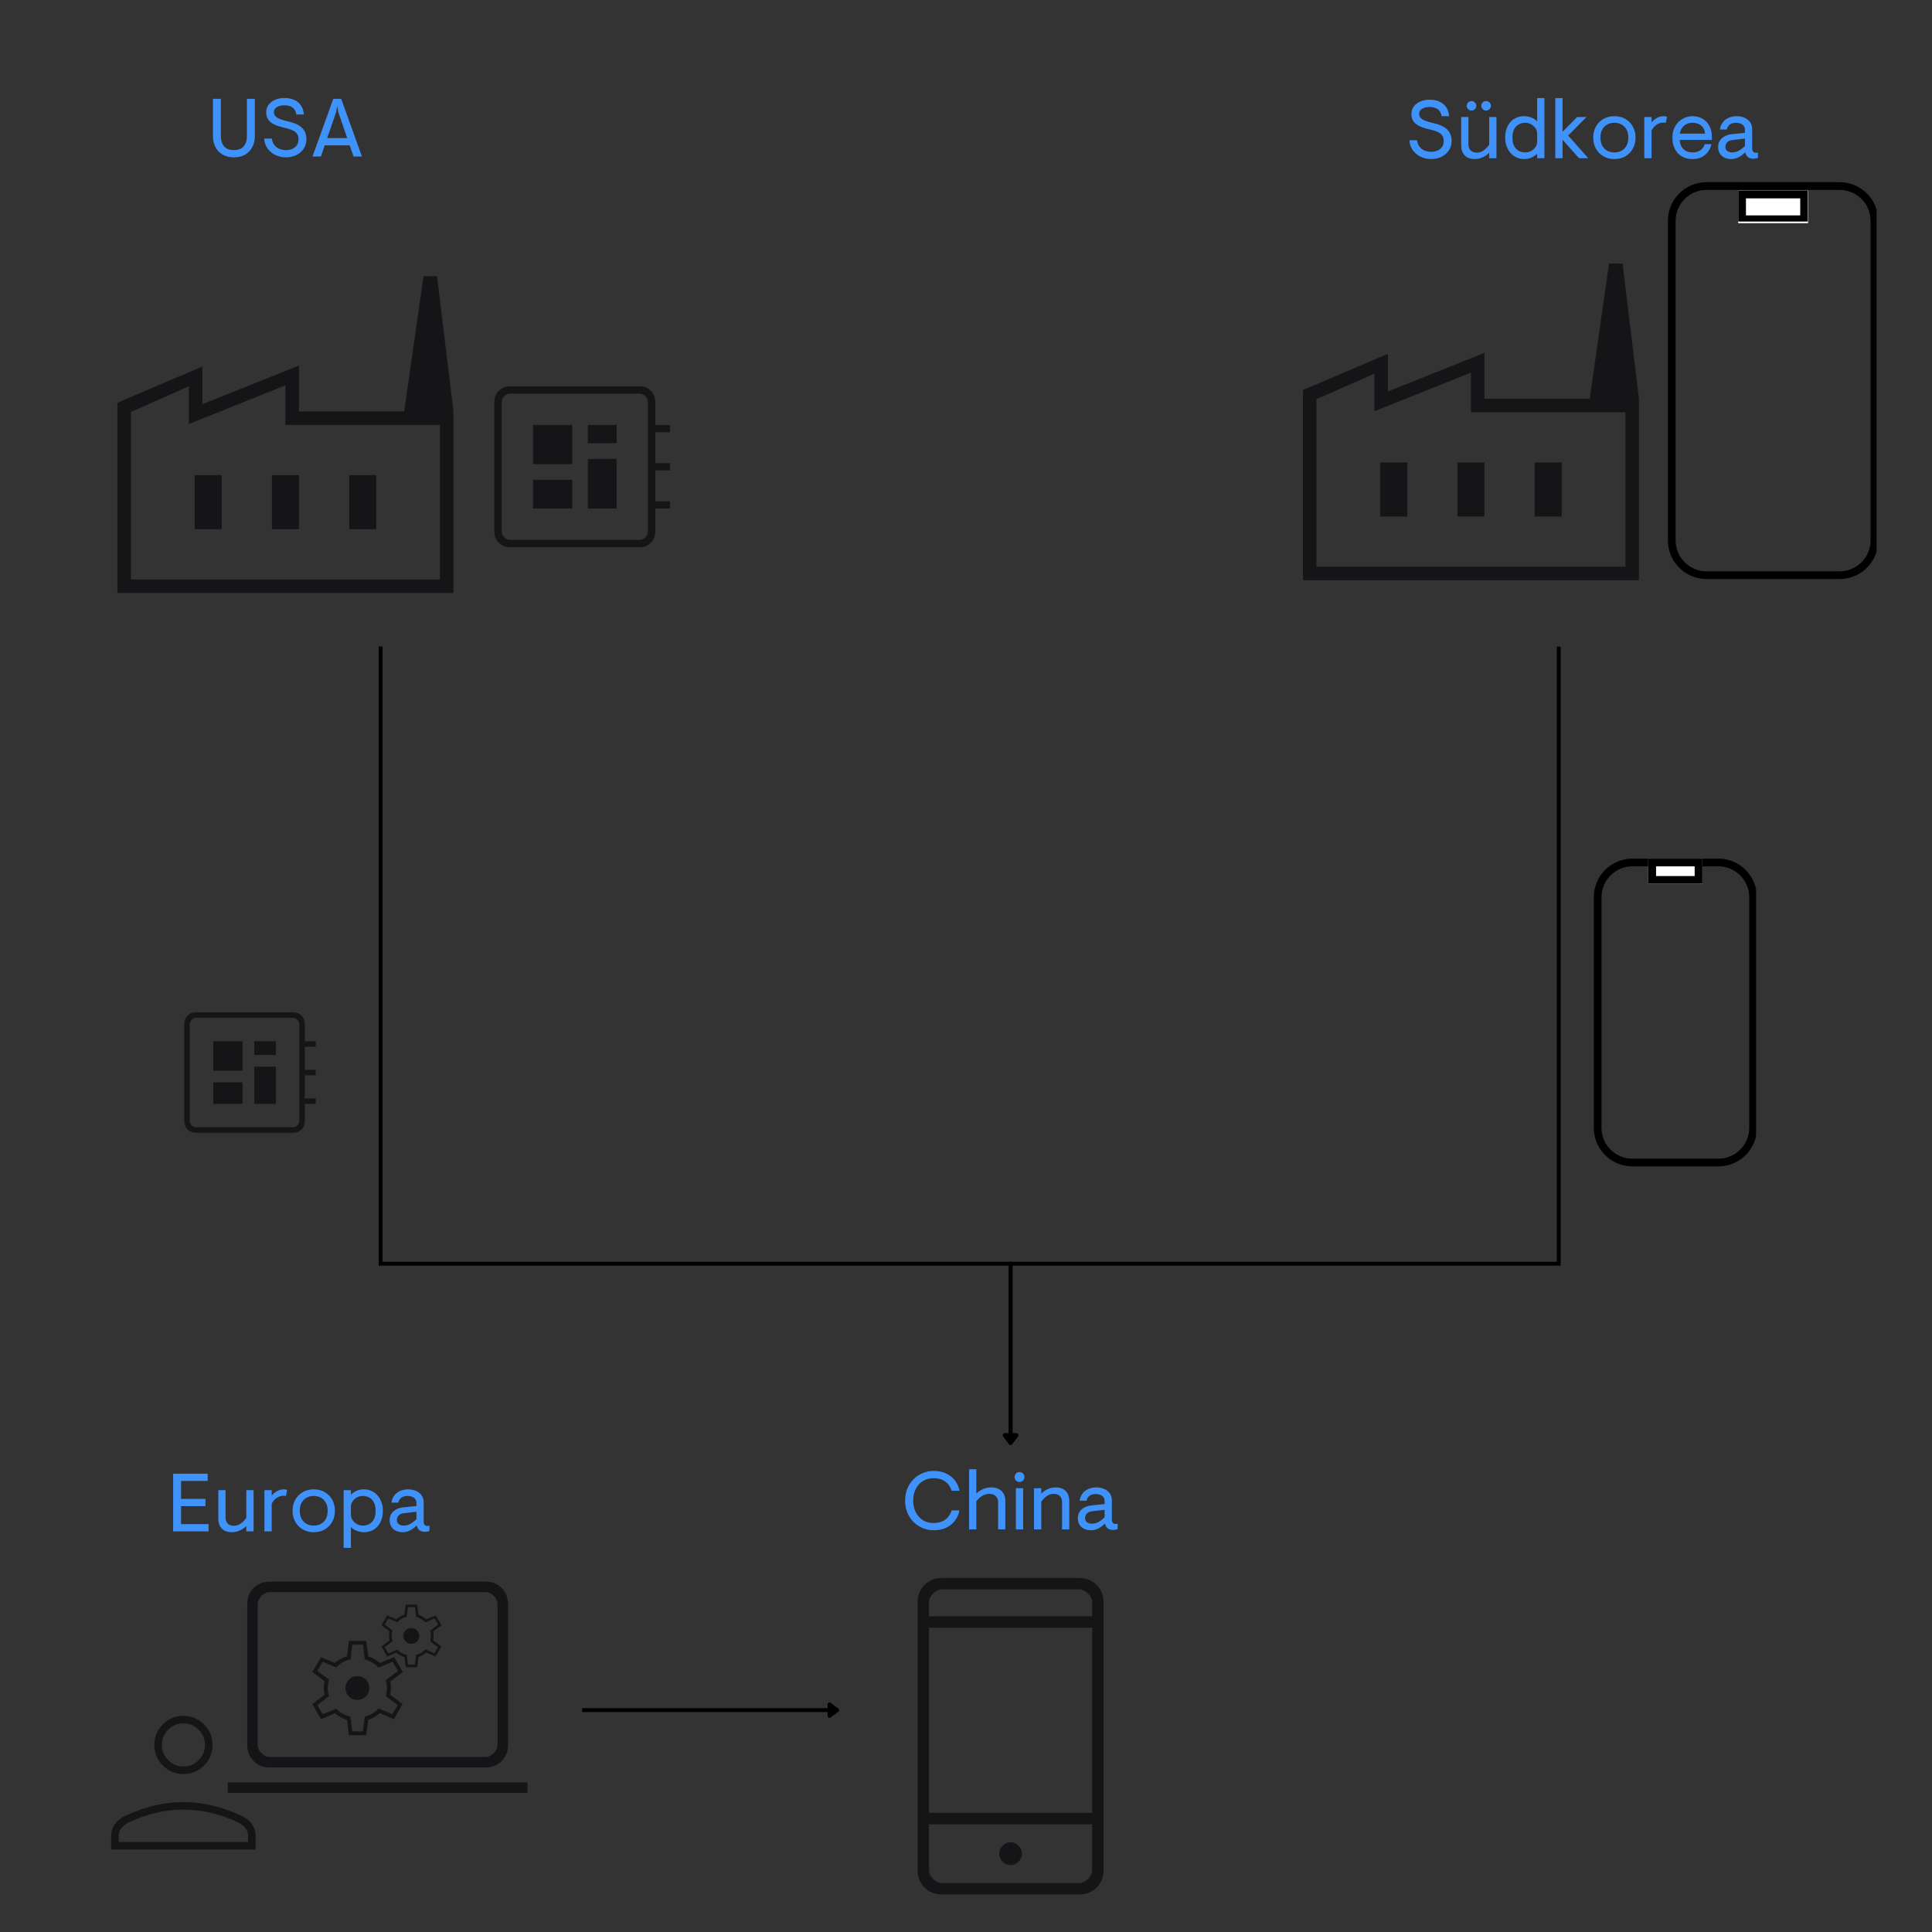<svg xmlns="http://www.w3.org/2000/svg" xmlns:xlink="http://www.w3.org/1999/xlink" width="500" zoomAndPan="magnify" viewBox="0 0 375 375" height="500" preserveAspectRatio="xMidYMid meet" version="1.0"><rect x="0" y="0" width="375" height="375" fill="#333333" stroke="none"/><defs><g/><clipPath id="a41d46c0f0"><path d="M 323.734 35.363 L 364.234 35.363 L 364.234 112.613 L 323.734 112.613 Z M 323.734 35.363 " clip-rule="nonzero"/></clipPath><clipPath id="177c5ba042"><path d="M 331.234 35.363 L 357.074 35.363 C 359.062 35.363 360.973 36.152 362.379 37.559 C 363.785 38.965 364.574 40.875 364.574 42.863 L 364.574 104.891 C 364.574 106.879 363.785 108.785 362.379 110.191 C 360.973 111.602 359.062 112.391 357.074 112.391 L 331.234 112.391 C 329.246 112.391 327.336 111.602 325.93 110.191 C 324.523 108.785 323.734 106.879 323.734 104.891 L 323.734 42.863 C 323.734 40.875 324.523 38.965 325.93 37.559 C 327.336 36.152 329.246 35.363 331.234 35.363 Z M 331.234 35.363 " clip-rule="nonzero"/></clipPath><clipPath id="8709399beb"><path d="M 337.375 37.004 L 350.938 37.004 L 350.938 43.32 L 337.375 43.32 Z M 337.375 37.004 " clip-rule="nonzero"/></clipPath><clipPath id="335a508307"><path d="M 337.387 37.004 L 350.875 37.004 L 350.875 43.004 L 337.387 43.004 Z M 337.387 37.004 " clip-rule="nonzero"/></clipPath><clipPath id="3b87b7f040"><path d="M 309.352 166.656 L 340.852 166.656 L 340.852 226.656 L 309.352 226.656 Z M 309.352 166.656 " clip-rule="nonzero"/></clipPath><clipPath id="c3a3bdebff"><path d="M 316.852 166.656 L 333.527 166.656 C 335.516 166.656 337.426 167.449 338.832 168.855 C 340.238 170.262 341.027 172.168 341.027 174.156 L 341.027 218.902 C 341.027 220.891 340.238 222.797 338.832 224.203 C 337.426 225.609 335.516 226.398 333.527 226.398 L 316.852 226.398 C 314.863 226.398 312.953 225.609 311.547 224.203 C 310.141 222.797 309.352 220.891 309.352 218.902 L 309.352 174.156 C 309.352 172.168 310.141 170.262 311.547 168.855 C 312.953 167.449 314.863 166.656 316.852 166.656 Z M 316.852 166.656 " clip-rule="nonzero"/></clipPath><clipPath id="afd335653f"><path d="M 319.934 166.656 L 330.449 166.656 L 330.449 171.555 L 319.934 171.555 Z M 319.934 166.656 " clip-rule="nonzero"/></clipPath><clipPath id="439dcad474"><path d="M 319.941 166.656 L 330.434 166.656 L 330.434 171.543 L 319.941 171.543 Z M 319.941 166.656 " clip-rule="nonzero"/></clipPath></defs><path fill="#151417" d="M 98.996 106.215 C 98.117 106.215 97.391 105.93 96.816 105.355 C 96.242 104.777 95.953 104.051 95.953 103.172 L 95.953 78.023 C 95.953 77.145 96.242 76.418 96.816 75.84 C 97.391 75.266 98.117 74.98 98.996 74.98 L 124.148 74.98 C 125.027 74.98 125.754 75.266 126.328 75.84 C 126.902 76.418 127.191 77.145 127.191 78.023 L 127.191 82.484 L 130.031 82.484 L 130.031 83.906 L 127.191 83.906 L 127.191 89.887 L 130.031 89.887 L 130.031 91.309 L 127.191 91.309 L 127.191 97.293 L 130.031 97.293 L 130.031 98.711 L 127.191 98.711 L 127.191 103.172 C 127.191 104.051 126.902 104.777 126.328 105.355 C 125.754 105.93 125.027 106.215 124.148 106.215 Z M 98.996 104.797 L 124.148 104.797 C 124.555 104.797 124.926 104.629 125.266 104.289 C 125.602 103.949 125.77 103.578 125.77 103.172 L 125.77 78.023 C 125.77 77.617 125.602 77.246 125.266 76.906 C 124.926 76.57 124.555 76.398 124.148 76.398 L 98.996 76.398 C 98.59 76.398 98.219 76.57 97.883 76.906 C 97.543 77.246 97.375 77.617 97.375 78.023 L 97.375 103.172 C 97.375 103.578 97.543 103.949 97.883 104.289 C 98.219 104.629 98.59 104.797 98.996 104.797 Z M 103.461 98.711 L 111.066 98.711 L 111.066 93.133 L 103.461 93.133 Z M 114.109 86.035 L 119.688 86.035 L 119.688 82.484 L 114.109 82.484 Z M 103.461 90.09 L 111.066 90.09 L 111.066 82.484 L 103.461 82.484 Z M 114.109 98.711 L 119.688 98.711 L 119.688 89.078 L 114.109 89.078 Z M 97.375 76.398 L 97.375 104.797 Z M 97.375 76.398 " fill-opacity="1" fill-rule="nonzero"/><g fill="#3f92fa" fill-opacity="1"><g transform="translate(40.214, 30.381)"><g><path d="M 5.184 0.16 C 4.328 0.16 3.598 -0.02 2.992 -0.375 C 2.383 -0.734 1.918 -1.223 1.602 -1.84 C 1.281 -2.457 1.121 -3.168 1.121 -3.969 L 1.121 -11.199 L 2.656 -11.199 L 2.656 -4.031 C 2.656 -3.445 2.746 -2.945 2.926 -2.527 C 3.109 -2.113 3.387 -1.793 3.758 -1.574 C 4.133 -1.355 4.605 -1.246 5.184 -1.246 C 5.758 -1.246 6.234 -1.355 6.605 -1.574 C 6.98 -1.793 7.258 -2.113 7.438 -2.527 C 7.621 -2.945 7.711 -3.445 7.711 -4.031 L 7.711 -11.199 L 9.246 -11.199 L 9.246 -3.969 C 9.246 -3.168 9.086 -2.457 8.766 -1.84 C 8.445 -1.223 7.984 -0.734 7.375 -0.375 C 6.766 -0.02 6.035 0.16 5.184 0.16 Z M 5.184 0.16 "/></g></g></g><g fill="#3f92fa" fill-opacity="1"><g transform="translate(50.579, 30.381)"><g><path d="M 4.91 0.16 C 4.195 0.16 3.527 0.012 2.902 -0.281 C 2.281 -0.574 1.77 -0.996 1.367 -1.543 C 0.969 -2.094 0.746 -2.742 0.703 -3.488 L 2.191 -3.488 C 2.246 -3.008 2.398 -2.598 2.648 -2.262 C 2.898 -1.926 3.223 -1.676 3.617 -1.504 C 4.012 -1.332 4.441 -1.246 4.91 -1.246 C 5.254 -1.246 5.57 -1.289 5.863 -1.375 C 6.156 -1.461 6.414 -1.59 6.641 -1.77 C 6.863 -1.945 7.039 -2.16 7.168 -2.414 C 7.293 -2.672 7.359 -2.977 7.359 -3.328 C 7.359 -3.754 7.266 -4.109 7.078 -4.391 C 6.891 -4.676 6.586 -4.914 6.16 -5.109 C 5.734 -5.309 5.16 -5.48 4.449 -5.633 C 3.809 -5.77 3.234 -5.957 2.727 -6.191 C 2.223 -6.426 1.82 -6.734 1.527 -7.117 C 1.234 -7.504 1.086 -7.992 1.086 -8.59 C 1.086 -9.156 1.246 -9.645 1.559 -10.055 C 1.875 -10.465 2.297 -10.785 2.832 -11.016 C 3.363 -11.242 3.957 -11.359 4.605 -11.359 C 5.355 -11.359 6 -11.234 6.551 -10.98 C 7.102 -10.73 7.535 -10.367 7.855 -9.887 C 8.176 -9.406 8.355 -8.832 8.398 -8.16 L 6.941 -8.16 C 6.859 -8.758 6.613 -9.203 6.215 -9.504 C 5.816 -9.801 5.277 -9.949 4.605 -9.949 C 4.211 -9.949 3.863 -9.895 3.559 -9.781 C 3.254 -9.672 3.02 -9.52 2.848 -9.328 C 2.676 -9.133 2.59 -8.906 2.59 -8.637 C 2.59 -8.309 2.691 -8.035 2.895 -7.816 C 3.098 -7.598 3.414 -7.406 3.84 -7.246 C 4.266 -7.086 4.809 -6.934 5.473 -6.781 C 6.004 -6.664 6.484 -6.512 6.91 -6.32 C 7.336 -6.129 7.699 -5.891 7.992 -5.613 C 8.285 -5.336 8.508 -5.016 8.664 -4.648 C 8.816 -4.281 8.895 -3.855 8.895 -3.375 C 8.895 -2.672 8.719 -2.055 8.367 -1.52 C 8.016 -0.988 7.539 -0.574 6.934 -0.281 C 6.332 0.012 5.656 0.16 4.91 0.16 Z M 4.91 0.16 "/></g></g></g><g fill="#3f92fa" fill-opacity="1"><g transform="translate(60.337, 30.381)"><g><path d="M 0.32 0 L 4.352 -11.199 L 5.887 -11.199 L 9.918 0 L 8.285 0 L 7.535 -2.176 L 2.688 -2.176 L 1.953 0 Z M 3.168 -3.582 L 7.055 -3.582 L 5.328 -8.621 L 5.121 -9.824 L 4.91 -8.621 Z M 3.168 -3.582 "/></g></g></g><path fill="#151417" d="M 22.789 115.094 L 22.789 78.172 L 39.285 71.145 L 39.285 78.453 L 58.027 70.957 L 58.027 79.859 L 88.016 79.859 L 88.016 115.094 Z M 25.414 112.469 L 85.391 112.469 L 85.391 82.48 L 55.402 82.48 L 55.402 74.797 L 36.66 82.297 L 36.66 74.984 L 25.414 79.953 Z M 52.777 102.723 L 58.027 102.723 L 58.027 92.23 L 52.777 92.23 Z M 37.785 102.723 L 43.031 102.723 L 43.031 92.23 L 37.785 92.23 Z M 67.773 102.723 L 73.02 102.723 L 73.02 92.23 L 67.773 92.23 Z M 88.016 79.859 L 78.457 79.859 L 82.203 53.617 L 84.828 53.617 Z M 25.414 112.469 L 85.391 112.469 Z M 25.414 112.469 " fill-opacity="1" fill-rule="nonzero"/><path fill="#151417" d="M 252.895 112.629 L 252.895 75.707 L 269.391 68.68 L 269.391 75.988 L 288.133 68.492 L 288.133 77.395 L 318.121 77.395 L 318.121 112.629 Z M 255.52 110.004 L 315.496 110.004 L 315.496 80.016 L 285.508 80.016 L 285.508 72.332 L 266.766 79.828 L 266.766 72.52 L 255.52 77.488 Z M 282.883 100.258 L 288.133 100.258 L 288.133 89.762 L 282.883 89.762 Z M 267.891 100.258 L 273.137 100.258 L 273.137 89.762 L 267.891 89.762 Z M 297.879 100.258 L 303.125 100.258 L 303.125 89.762 L 297.879 89.762 Z M 318.121 77.395 L 308.562 77.395 L 312.309 51.152 L 314.934 51.152 Z M 255.52 110.004 L 315.496 110.004 Z M 255.52 110.004 " fill-opacity="1" fill-rule="nonzero"/><g clip-path="url(#a41d46c0f0)"><g clip-path="url(#177c5ba042)"><path stroke-linecap="butt" transform="matrix(0.75, 0, 0, 0.75, 323.735, 35.364)" fill="none" stroke-linejoin="miter" d="M 10 -0.001 L 44.453 -0.001 C 47.104 -0.001 49.651 1.051 51.526 2.926 C 53.401 4.801 54.453 7.348 54.453 9.999 L 54.453 92.703 C 54.453 95.354 53.401 97.895 51.526 99.77 C 49.651 101.65 47.104 102.703 44.453 102.703 L 10 102.703 C 7.349 102.703 4.802 101.65 2.927 99.77 C 1.052 97.895 -0 95.354 -0 92.703 L -0 9.999 C -0 7.348 1.052 4.801 2.927 2.926 C 4.802 1.051 7.349 -0.001 10 -0.001 Z M 10 -0.001 " stroke="#000000" stroke-width="4" stroke-opacity="1" stroke-miterlimit="4"/></g></g><g clip-path="url(#8709399beb)"><path fill="#ffffff" d="M 337.375 37.004 L 350.945 37.004 L 350.945 43.32 L 337.375 43.32 Z M 337.375 37.004 " fill-opacity="1" fill-rule="nonzero"/></g><g clip-path="url(#335a508307)"><path stroke-linecap="butt" transform="matrix(0.75, 0, 0, 0.75, 337.386, 37.004)" fill="none" stroke-linejoin="miter" d="M 0.001 -0 L 18.053 -0 L 18.053 8.406 L 0.001 8.406 Z M 0.001 -0 " stroke="#000000" stroke-width="4" stroke-opacity="1" stroke-miterlimit="4"/></g><g fill="#3f92fa" fill-opacity="1"><g transform="translate(272.863, 30.709)"><g><path d="M 4.91 0.16 C 4.195 0.16 3.527 0.012 2.902 -0.281 C 2.281 -0.574 1.77 -0.996 1.367 -1.543 C 0.969 -2.094 0.746 -2.742 0.703 -3.488 L 2.191 -3.488 C 2.246 -3.008 2.398 -2.598 2.648 -2.262 C 2.898 -1.926 3.223 -1.676 3.617 -1.504 C 4.012 -1.332 4.441 -1.246 4.91 -1.246 C 5.254 -1.246 5.57 -1.289 5.863 -1.375 C 6.156 -1.461 6.414 -1.59 6.641 -1.77 C 6.863 -1.945 7.039 -2.16 7.168 -2.414 C 7.293 -2.672 7.359 -2.977 7.359 -3.328 C 7.359 -3.754 7.266 -4.109 7.078 -4.391 C 6.891 -4.676 6.586 -4.914 6.16 -5.109 C 5.734 -5.309 5.16 -5.48 4.449 -5.633 C 3.809 -5.77 3.234 -5.957 2.727 -6.191 C 2.223 -6.426 1.82 -6.734 1.527 -7.117 C 1.234 -7.504 1.086 -7.992 1.086 -8.59 C 1.086 -9.156 1.246 -9.645 1.559 -10.055 C 1.875 -10.465 2.297 -10.785 2.832 -11.016 C 3.363 -11.242 3.957 -11.359 4.605 -11.359 C 5.355 -11.359 6 -11.234 6.551 -10.98 C 7.102 -10.73 7.535 -10.367 7.855 -9.887 C 8.176 -9.406 8.355 -8.832 8.398 -8.16 L 6.941 -8.16 C 6.859 -8.758 6.613 -9.203 6.215 -9.504 C 5.816 -9.801 5.277 -9.949 4.605 -9.949 C 4.211 -9.949 3.863 -9.895 3.559 -9.781 C 3.254 -9.672 3.02 -9.52 2.848 -9.328 C 2.676 -9.133 2.59 -8.906 2.59 -8.637 C 2.59 -8.309 2.691 -8.035 2.895 -7.816 C 3.098 -7.598 3.414 -7.406 3.84 -7.246 C 4.266 -7.086 4.809 -6.934 5.473 -6.781 C 6.004 -6.664 6.484 -6.512 6.91 -6.32 C 7.336 -6.129 7.699 -5.891 7.992 -5.613 C 8.285 -5.336 8.508 -5.016 8.664 -4.648 C 8.816 -4.281 8.895 -3.855 8.895 -3.375 C 8.895 -2.672 8.719 -2.055 8.367 -1.52 C 8.016 -0.988 7.539 -0.574 6.934 -0.281 C 6.332 0.012 5.656 0.16 4.91 0.16 Z M 4.91 0.16 "/></g></g></g><g fill="#3f92fa" fill-opacity="1"><g transform="translate(282.621, 30.709)"><g><path d="M 3.633 0.16 C 2.777 0.16 2.125 -0.078 1.672 -0.551 C 1.219 -1.027 0.992 -1.668 0.992 -2.48 L 0.992 -8 L 2.398 -8 L 2.398 -2.734 C 2.398 -2.383 2.465 -2.086 2.59 -1.84 C 2.719 -1.594 2.902 -1.406 3.145 -1.281 C 3.383 -1.152 3.68 -1.086 4.031 -1.086 C 4.523 -1.086 4.969 -1.238 5.375 -1.535 C 5.781 -1.836 6.133 -2.195 6.43 -2.625 L 6.43 -8 L 7.84 -8 L 7.84 0 L 6.43 0 L 6.43 -1.039 C 6.25 -0.848 6.016 -0.66 5.727 -0.473 C 5.438 -0.285 5.117 -0.133 4.758 -0.016 C 4.402 0.102 4.027 0.16 3.633 0.16 Z M 5.824 -9.246 C 5.578 -9.246 5.363 -9.34 5.176 -9.527 C 4.988 -9.715 4.895 -9.93 4.895 -10.176 C 4.895 -10.418 4.988 -10.637 5.176 -10.824 C 5.363 -11.008 5.578 -11.102 5.824 -11.102 C 6.078 -11.102 6.301 -11.008 6.488 -10.824 C 6.672 -10.637 6.766 -10.418 6.766 -10.176 C 6.766 -9.93 6.672 -9.715 6.488 -9.527 C 6.301 -9.34 6.078 -9.246 5.824 -9.246 Z M 3.008 -9.246 C 2.75 -9.246 2.531 -9.34 2.344 -9.527 C 2.156 -9.715 2.062 -9.93 2.062 -10.176 C 2.062 -10.418 2.156 -10.637 2.344 -10.824 C 2.531 -11.008 2.75 -11.102 3.008 -11.102 C 3.254 -11.102 3.469 -11.008 3.656 -10.824 C 3.844 -10.637 3.934 -10.418 3.934 -10.176 C 3.934 -9.93 3.844 -9.715 3.656 -9.527 C 3.469 -9.34 3.254 -9.246 3.008 -9.246 Z M 3.008 -9.246 "/></g></g></g><g fill="#3f92fa" fill-opacity="1"><g transform="translate(291.515, 30.709)"><g><path d="M 4.305 0.16 C 3.812 0.16 3.348 0.062 2.902 -0.129 C 2.461 -0.32 2.07 -0.598 1.734 -0.961 C 1.398 -1.324 1.133 -1.758 0.938 -2.273 C 0.738 -2.785 0.641 -3.359 0.641 -4 C 0.641 -4.641 0.73 -5.215 0.91 -5.727 C 1.094 -6.238 1.348 -6.676 1.672 -7.039 C 1.996 -7.402 2.383 -7.68 2.824 -7.871 C 3.266 -8.062 3.75 -8.16 4.27 -8.16 C 4.785 -8.16 5.266 -8.07 5.719 -7.895 C 6.172 -7.719 6.547 -7.473 6.848 -7.152 L 6.848 -11.68 L 8.254 -11.68 L 8.254 0 L 6.848 0 L 6.848 -0.879 C 6.613 -0.633 6.285 -0.398 5.863 -0.176 C 5.441 0.047 4.922 0.16 4.305 0.16 Z M 4.527 -1.121 C 4.848 -1.121 5.145 -1.176 5.422 -1.289 C 5.699 -1.398 5.945 -1.551 6.16 -1.742 C 6.371 -1.938 6.539 -2.156 6.664 -2.406 C 6.785 -2.66 6.848 -2.926 6.848 -3.215 L 6.848 -4.75 C 6.848 -5.137 6.742 -5.488 6.527 -5.809 C 6.312 -6.129 6.035 -6.387 5.688 -6.582 C 5.34 -6.781 4.953 -6.879 4.527 -6.879 C 4.078 -6.879 3.668 -6.777 3.289 -6.574 C 2.91 -6.371 2.609 -6.059 2.383 -5.641 C 2.16 -5.219 2.047 -4.672 2.047 -4 C 2.047 -3.328 2.16 -2.781 2.383 -2.359 C 2.609 -1.938 2.91 -1.625 3.289 -1.422 C 3.668 -1.223 4.078 -1.121 4.527 -1.121 Z M 4.527 -1.121 "/></g></g></g><g fill="#3f92fa" fill-opacity="1"><g transform="translate(300.825, 30.709)"><g><path d="M 1.055 0 L 1.055 -11.68 L 2.465 -11.68 L 2.465 -5.121 L 5.297 -8 L 7.117 -8 L 3.551 -4.398 L 7.453 0 L 5.664 0 L 2.465 -3.582 L 2.465 0 Z M 1.055 0 "/></g></g></g><g fill="#3f92fa" fill-opacity="1"><g transform="translate(308.599, 30.709)"><g><path d="M 4.75 0.16 C 3.941 0.16 3.227 -0.02 2.609 -0.383 C 1.988 -0.746 1.508 -1.242 1.16 -1.871 C 0.812 -2.5 0.641 -3.211 0.641 -4 C 0.641 -4.801 0.812 -5.512 1.16 -6.137 C 1.508 -6.758 1.988 -7.254 2.609 -7.613 C 3.227 -7.977 3.941 -8.16 4.75 -8.16 C 5.574 -8.16 6.289 -7.977 6.902 -7.613 C 7.516 -7.254 7.996 -6.758 8.344 -6.137 C 8.688 -5.512 8.863 -4.801 8.863 -4 C 8.863 -3.211 8.688 -2.5 8.344 -1.871 C 7.996 -1.242 7.516 -0.746 6.902 -0.383 C 6.289 -0.02 5.574 0.16 4.75 0.16 Z M 4.75 -1.121 C 5.262 -1.121 5.723 -1.23 6.129 -1.449 C 6.531 -1.668 6.855 -1.988 7.094 -2.414 C 7.336 -2.844 7.453 -3.371 7.453 -4 C 7.453 -4.629 7.336 -5.156 7.094 -5.582 C 6.855 -6.008 6.531 -6.332 6.129 -6.551 C 5.723 -6.77 5.262 -6.879 4.75 -6.879 C 4.238 -6.879 3.781 -6.77 3.375 -6.551 C 2.969 -6.332 2.648 -6.008 2.406 -5.582 C 2.168 -5.156 2.047 -4.629 2.047 -4 C 2.047 -3.371 2.168 -2.844 2.406 -2.414 C 2.648 -1.988 2.969 -1.668 3.375 -1.449 C 3.781 -1.23 4.238 -1.121 4.75 -1.121 Z M 4.75 -1.121 "/></g></g></g><g fill="#3f92fa" fill-opacity="1"><g transform="translate(318.1, 30.709)"><g><path d="M 1.055 0 L 1.055 -8 L 2.465 -8 L 2.465 -6.957 C 2.645 -7.172 2.852 -7.371 3.086 -7.551 C 3.32 -7.73 3.586 -7.879 3.879 -7.992 C 4.172 -8.102 4.484 -8.16 4.816 -8.16 C 4.965 -8.16 5.09 -8.148 5.191 -8.125 C 5.293 -8.105 5.379 -8.074 5.457 -8.031 L 5.23 -6.863 C 5.168 -6.883 5.102 -6.898 5.031 -6.902 C 4.961 -6.91 4.859 -6.91 4.719 -6.91 C 4.27 -6.91 3.852 -6.781 3.457 -6.52 C 3.062 -6.258 2.73 -5.875 2.465 -5.375 L 2.465 0 Z M 1.055 0 "/></g></g></g><g fill="#3f92fa" fill-opacity="1"><g transform="translate(323.971, 30.709)"><g><path d="M 4.543 0.16 C 3.734 0.16 3.035 -0.012 2.457 -0.359 C 1.875 -0.707 1.426 -1.191 1.113 -1.816 C 0.797 -2.441 0.641 -3.168 0.641 -4 C 0.641 -4.832 0.82 -5.559 1.176 -6.184 C 1.531 -6.809 2.012 -7.293 2.609 -7.641 C 3.203 -7.984 3.852 -8.16 4.543 -8.16 C 5.258 -8.16 5.898 -8 6.465 -7.68 C 7.027 -7.359 7.477 -6.898 7.809 -6.297 C 8.137 -5.691 8.301 -4.961 8.301 -4.094 L 8.301 -3.551 L 2.062 -3.551 C 2.074 -3.168 2.145 -2.828 2.273 -2.527 C 2.398 -2.23 2.574 -1.973 2.793 -1.758 C 3.012 -1.547 3.27 -1.387 3.566 -1.281 C 3.867 -1.172 4.195 -1.121 4.559 -1.121 C 4.977 -1.121 5.344 -1.188 5.664 -1.32 C 5.984 -1.453 6.246 -1.641 6.453 -1.887 C 6.664 -2.133 6.816 -2.414 6.91 -2.734 L 8.223 -2.734 C 8.008 -1.852 7.59 -1.148 6.957 -0.625 C 6.328 -0.102 5.523 0.16 4.543 0.16 Z M 2.078 -4.766 L 6.977 -4.766 C 6.941 -5.238 6.812 -5.629 6.582 -5.941 C 6.355 -6.258 6.059 -6.492 5.703 -6.648 C 5.348 -6.801 4.961 -6.879 4.543 -6.879 C 4.129 -6.879 3.746 -6.797 3.398 -6.633 C 3.055 -6.465 2.766 -6.227 2.535 -5.91 C 2.305 -5.598 2.156 -5.215 2.078 -4.766 Z M 2.078 -4.766 "/></g></g></g><g fill="#3f92fa" fill-opacity="1"><g transform="translate(332.817, 30.709)"><g><path d="M 3.215 0.16 C 2.715 0.16 2.273 0.066 1.887 -0.121 C 1.504 -0.305 1.207 -0.574 0.992 -0.93 C 0.777 -1.281 0.672 -1.691 0.672 -2.16 C 0.672 -2.684 0.797 -3.121 1.047 -3.48 C 1.297 -3.836 1.629 -4.113 2.039 -4.312 C 2.449 -4.508 2.895 -4.629 3.375 -4.672 L 5.871 -4.926 L 5.871 -5.473 C 5.871 -5.949 5.703 -6.305 5.367 -6.535 C 5.031 -6.766 4.605 -6.879 4.094 -6.879 C 3.816 -6.879 3.559 -6.832 3.32 -6.742 C 3.078 -6.652 2.875 -6.512 2.711 -6.328 C 2.547 -6.141 2.426 -5.891 2.352 -5.582 L 1.023 -5.582 C 1.086 -6.031 1.223 -6.418 1.422 -6.742 C 1.625 -7.066 1.875 -7.336 2.168 -7.543 C 2.461 -7.75 2.781 -7.906 3.129 -8.008 C 3.473 -8.109 3.828 -8.16 4.191 -8.16 C 4.82 -8.16 5.363 -8.055 5.824 -7.848 C 6.281 -7.641 6.641 -7.344 6.895 -6.969 C 7.152 -6.59 7.277 -6.145 7.277 -5.633 L 7.277 -1.887 C 7.277 -1.633 7.336 -1.43 7.453 -1.281 C 7.57 -1.129 7.75 -1.055 7.984 -1.055 C 8.047 -1.055 8.113 -1.062 8.184 -1.07 C 8.254 -1.082 8.324 -1.098 8.398 -1.121 L 8.398 -0.062 C 8.207 0 8.043 0.043 7.902 0.062 C 7.766 0.086 7.629 0.098 7.504 0.098 C 7.152 0.098 6.828 0.008 6.535 -0.168 C 6.242 -0.344 6.035 -0.672 5.918 -1.152 C 5.738 -0.949 5.508 -0.746 5.23 -0.543 C 4.953 -0.34 4.641 -0.172 4.297 -0.039 C 3.949 0.094 3.59 0.16 3.215 0.16 Z M 3.375 -1.121 C 3.867 -1.121 4.316 -1.238 4.727 -1.48 C 5.137 -1.719 5.52 -2.016 5.871 -2.367 L 5.871 -3.809 L 3.473 -3.535 C 3.164 -3.504 2.902 -3.422 2.695 -3.297 C 2.488 -3.168 2.332 -3.012 2.23 -2.824 C 2.129 -2.637 2.078 -2.438 2.078 -2.223 C 2.078 -1.852 2.203 -1.574 2.457 -1.391 C 2.707 -1.211 3.012 -1.121 3.375 -1.121 Z M 3.375 -1.121 "/></g></g></g><g fill="#3f92fa" fill-opacity="1"><g transform="translate(32.486, 297.239)"><g><path d="M 1.121 0 L 1.121 -11.199 L 7.824 -11.199 L 7.824 -9.789 L 2.656 -9.789 L 2.656 -6.305 L 7.391 -6.305 L 7.391 -4.895 L 2.656 -4.895 L 2.656 -1.406 L 8 -1.406 L 8 0 Z M 1.121 0 "/></g></g></g><g fill="#3f92fa" fill-opacity="1"><g transform="translate(41.38, 297.239)"><g><path d="M 3.633 0.16 C 2.777 0.16 2.125 -0.078 1.672 -0.551 C 1.219 -1.027 0.992 -1.668 0.992 -2.48 L 0.992 -8 L 2.398 -8 L 2.398 -2.734 C 2.398 -2.383 2.465 -2.086 2.59 -1.84 C 2.719 -1.594 2.902 -1.406 3.145 -1.281 C 3.383 -1.152 3.68 -1.086 4.031 -1.086 C 4.523 -1.086 4.969 -1.238 5.375 -1.535 C 5.781 -1.836 6.133 -2.195 6.43 -2.625 L 6.43 -8 L 7.84 -8 L 7.84 0 L 6.43 0 L 6.43 -1.039 C 6.25 -0.848 6.016 -0.66 5.727 -0.473 C 5.438 -0.285 5.117 -0.133 4.758 -0.016 C 4.402 0.102 4.027 0.16 3.633 0.16 Z M 3.633 0.16 "/></g></g></g><g fill="#3f92fa" fill-opacity="1"><g transform="translate(50.274, 297.239)"><g><path d="M 1.055 0 L 1.055 -8 L 2.465 -8 L 2.465 -6.957 C 2.645 -7.172 2.852 -7.371 3.086 -7.551 C 3.32 -7.73 3.586 -7.879 3.879 -7.992 C 4.172 -8.102 4.484 -8.16 4.816 -8.16 C 4.965 -8.16 5.09 -8.148 5.191 -8.125 C 5.293 -8.105 5.379 -8.074 5.457 -8.031 L 5.23 -6.863 C 5.168 -6.883 5.102 -6.898 5.031 -6.902 C 4.961 -6.91 4.859 -6.91 4.719 -6.91 C 4.27 -6.91 3.852 -6.781 3.457 -6.52 C 3.062 -6.258 2.73 -5.875 2.465 -5.375 L 2.465 0 Z M 1.055 0 "/></g></g></g><g fill="#3f92fa" fill-opacity="1"><g transform="translate(56.144, 297.239)"><g><path d="M 4.75 0.16 C 3.941 0.16 3.227 -0.02 2.609 -0.383 C 1.988 -0.746 1.508 -1.242 1.16 -1.871 C 0.812 -2.5 0.641 -3.211 0.641 -4 C 0.641 -4.801 0.812 -5.512 1.16 -6.137 C 1.508 -6.758 1.988 -7.254 2.609 -7.613 C 3.227 -7.977 3.941 -8.16 4.75 -8.16 C 5.574 -8.16 6.289 -7.977 6.902 -7.613 C 7.516 -7.254 7.996 -6.758 8.344 -6.137 C 8.688 -5.512 8.863 -4.801 8.863 -4 C 8.863 -3.211 8.688 -2.5 8.344 -1.871 C 7.996 -1.242 7.516 -0.746 6.902 -0.383 C 6.289 -0.02 5.574 0.16 4.75 0.16 Z M 4.75 -1.121 C 5.262 -1.121 5.723 -1.23 6.129 -1.449 C 6.531 -1.668 6.855 -1.988 7.094 -2.414 C 7.336 -2.844 7.453 -3.371 7.453 -4 C 7.453 -4.629 7.336 -5.156 7.094 -5.582 C 6.855 -6.008 6.531 -6.332 6.129 -6.551 C 5.723 -6.77 5.262 -6.879 4.75 -6.879 C 4.238 -6.879 3.781 -6.77 3.375 -6.551 C 2.969 -6.332 2.648 -6.008 2.406 -5.582 C 2.168 -5.156 2.047 -4.629 2.047 -4 C 2.047 -3.371 2.168 -2.844 2.406 -2.414 C 2.648 -1.988 2.969 -1.668 3.375 -1.449 C 3.781 -1.23 4.238 -1.121 4.75 -1.121 Z M 4.75 -1.121 "/></g></g></g><g fill="#3f92fa" fill-opacity="1"><g transform="translate(65.646, 297.239)"><g><path d="M 1.055 3.199 L 1.055 -8 L 2.465 -8 L 2.465 -7.117 C 2.699 -7.363 3.027 -7.598 3.449 -7.824 C 3.867 -8.047 4.387 -8.16 5.008 -8.16 C 5.496 -8.16 5.965 -8.062 6.406 -7.871 C 6.848 -7.68 7.238 -7.402 7.574 -7.039 C 7.91 -6.676 8.176 -6.238 8.375 -5.727 C 8.57 -5.215 8.672 -4.641 8.672 -4 C 8.672 -3.359 8.578 -2.785 8.398 -2.273 C 8.219 -1.758 7.965 -1.324 7.641 -0.961 C 7.312 -0.598 6.93 -0.32 6.488 -0.129 C 6.043 0.062 5.562 0.16 5.039 0.16 C 4.527 0.16 4.047 0.07 3.598 -0.105 C 3.152 -0.281 2.773 -0.527 2.465 -0.848 L 2.465 3.199 Z M 4.785 -1.121 C 5.23 -1.121 5.645 -1.223 6.023 -1.422 C 6.402 -1.625 6.703 -1.938 6.926 -2.359 C 7.152 -2.781 7.262 -3.328 7.262 -4 C 7.262 -4.672 7.152 -5.219 6.926 -5.641 C 6.703 -6.059 6.402 -6.371 6.023 -6.574 C 5.645 -6.777 5.23 -6.879 4.785 -6.879 C 4.465 -6.879 4.164 -6.824 3.887 -6.711 C 3.609 -6.598 3.363 -6.445 3.152 -6.254 C 2.938 -6.062 2.77 -5.84 2.648 -5.59 C 2.523 -5.34 2.465 -5.07 2.465 -4.785 L 2.465 -3.246 C 2.465 -2.875 2.57 -2.523 2.785 -2.199 C 2.996 -1.875 3.281 -1.613 3.633 -1.414 C 3.984 -1.219 4.367 -1.121 4.785 -1.121 Z M 4.785 -1.121 "/></g></g></g><g fill="#3f92fa" fill-opacity="1"><g transform="translate(74.956, 297.239)"><g><path d="M 3.215 0.16 C 2.715 0.16 2.273 0.066 1.887 -0.121 C 1.504 -0.305 1.207 -0.574 0.992 -0.93 C 0.777 -1.281 0.672 -1.691 0.672 -2.16 C 0.672 -2.684 0.797 -3.121 1.047 -3.48 C 1.297 -3.836 1.629 -4.113 2.039 -4.312 C 2.449 -4.508 2.895 -4.629 3.375 -4.672 L 5.871 -4.926 L 5.871 -5.473 C 5.871 -5.949 5.703 -6.305 5.367 -6.535 C 5.031 -6.766 4.605 -6.879 4.094 -6.879 C 3.816 -6.879 3.559 -6.832 3.32 -6.742 C 3.078 -6.652 2.875 -6.512 2.711 -6.328 C 2.547 -6.141 2.426 -5.891 2.352 -5.582 L 1.023 -5.582 C 1.086 -6.031 1.223 -6.418 1.422 -6.742 C 1.625 -7.066 1.875 -7.336 2.168 -7.543 C 2.461 -7.75 2.781 -7.906 3.129 -8.008 C 3.473 -8.109 3.828 -8.16 4.191 -8.16 C 4.82 -8.16 5.363 -8.055 5.824 -7.848 C 6.281 -7.641 6.641 -7.344 6.895 -6.969 C 7.152 -6.59 7.277 -6.145 7.277 -5.633 L 7.277 -1.887 C 7.277 -1.633 7.336 -1.43 7.453 -1.281 C 7.57 -1.129 7.75 -1.055 7.984 -1.055 C 8.047 -1.055 8.113 -1.062 8.184 -1.07 C 8.254 -1.082 8.324 -1.098 8.398 -1.121 L 8.398 -0.062 C 8.207 0 8.043 0.043 7.902 0.062 C 7.766 0.086 7.629 0.098 7.504 0.098 C 7.152 0.098 6.828 0.008 6.535 -0.168 C 6.242 -0.344 6.035 -0.672 5.918 -1.152 C 5.738 -0.949 5.508 -0.746 5.23 -0.543 C 4.953 -0.34 4.641 -0.172 4.297 -0.039 C 3.949 0.094 3.59 0.16 3.215 0.16 Z M 3.375 -1.121 C 3.867 -1.121 4.316 -1.238 4.727 -1.48 C 5.137 -1.719 5.52 -2.016 5.871 -2.367 L 5.871 -3.809 L 3.473 -3.535 C 3.164 -3.504 2.902 -3.422 2.695 -3.297 C 2.488 -3.168 2.332 -3.012 2.23 -2.824 C 2.129 -2.637 2.078 -2.438 2.078 -2.223 C 2.078 -1.852 2.203 -1.574 2.457 -1.391 C 2.707 -1.211 3.012 -1.121 3.375 -1.121 Z M 3.375 -1.121 "/></g></g></g><path fill="#151417" d="M 182.852 367.715 C 181.48 367.715 180.348 367.27 179.449 366.371 C 178.551 365.473 178.105 364.34 178.105 362.965 L 178.105 311.035 C 178.105 309.664 178.551 308.531 179.449 307.633 C 180.348 306.734 181.48 306.285 182.852 306.285 L 209.453 306.285 C 210.824 306.285 211.957 306.734 212.855 307.633 C 213.754 308.531 214.203 309.664 214.203 311.035 L 214.203 362.965 C 214.203 364.34 213.754 365.473 212.855 366.371 C 211.957 367.27 210.824 367.715 209.453 367.715 Z M 180.32 354.102 L 180.32 362.965 C 180.32 363.602 180.586 364.18 181.113 364.707 C 181.641 365.234 182.219 365.5 182.852 365.5 L 209.453 365.5 C 210.086 365.5 210.664 365.234 211.195 364.707 C 211.723 364.18 211.984 363.602 211.984 362.965 L 211.984 354.102 Z M 196.152 362.016 C 196.734 362.016 197.246 361.793 197.695 361.344 C 198.145 360.895 198.371 360.379 198.371 359.801 C 198.371 359.219 198.145 358.707 197.695 358.258 C 197.246 357.809 196.734 357.582 196.152 357.582 C 195.57 357.582 195.059 357.809 194.609 358.258 C 194.16 358.707 193.938 359.219 193.938 359.801 C 193.938 360.379 194.16 360.895 194.609 361.344 C 195.059 361.793 195.57 362.016 196.152 362.016 Z M 180.32 351.883 L 211.984 351.883 L 211.984 315.945 L 180.32 315.945 Z M 180.32 313.727 L 211.984 313.727 L 211.984 311.035 C 211.984 310.402 211.723 309.824 211.195 309.293 C 210.664 308.766 210.086 308.504 209.453 308.504 L 182.852 308.504 C 182.219 308.504 181.641 308.766 181.113 309.293 C 180.586 309.824 180.32 310.402 180.32 311.035 Z M 180.32 354.102 L 180.32 365.5 Z M 180.32 313.727 L 180.32 308.504 Z M 180.32 313.727 " fill-opacity="1" fill-rule="nonzero"/><g fill="#3f92fa" fill-opacity="1"><g transform="translate(174.883, 296.864)"><g><path d="M 6.367 0.16 C 5.609 0.16 4.895 0.02 4.223 -0.258 C 3.551 -0.535 2.961 -0.926 2.449 -1.434 C 1.938 -1.938 1.531 -2.543 1.238 -3.246 C 0.945 -3.953 0.801 -4.734 0.801 -5.598 C 0.801 -6.465 0.945 -7.246 1.238 -7.949 C 1.531 -8.656 1.938 -9.262 2.449 -9.766 C 2.961 -10.273 3.551 -10.664 4.223 -10.941 C 4.895 -11.219 5.609 -11.359 6.367 -11.359 C 7.262 -11.359 8.059 -11.195 8.75 -10.871 C 9.445 -10.547 10.016 -10.094 10.461 -9.52 C 10.91 -8.941 11.207 -8.27 11.359 -7.504 L 9.824 -7.504 C 9.672 -8.016 9.438 -8.453 9.117 -8.816 C 8.797 -9.176 8.406 -9.457 7.941 -9.656 C 7.48 -9.852 6.949 -9.949 6.352 -9.949 C 5.742 -9.949 5.195 -9.844 4.703 -9.629 C 4.211 -9.418 3.793 -9.113 3.449 -8.719 C 3.102 -8.324 2.836 -7.863 2.648 -7.336 C 2.461 -6.809 2.367 -6.227 2.367 -5.598 C 2.367 -4.969 2.461 -4.391 2.648 -3.863 C 2.836 -3.336 3.102 -2.875 3.449 -2.48 C 3.793 -2.086 4.211 -1.781 4.703 -1.566 C 5.195 -1.355 5.742 -1.246 6.352 -1.246 C 6.949 -1.246 7.48 -1.348 7.941 -1.543 C 8.406 -1.742 8.797 -2.023 9.117 -2.391 C 9.438 -2.758 9.672 -3.195 9.824 -3.695 L 11.359 -3.695 C 11.207 -2.938 10.91 -2.27 10.461 -1.688 C 10.016 -1.105 9.445 -0.652 8.75 -0.328 C 8.059 -0.004 7.262 0.16 6.367 0.16 Z M 6.367 0.16 "/></g></g></g><g fill="#3f92fa" fill-opacity="1"><g transform="translate(187.041, 296.864)"><g><path d="M 1.055 0 L 1.055 -11.68 L 2.465 -11.68 L 2.465 -6.957 C 2.742 -7.258 3.137 -7.531 3.656 -7.781 C 4.172 -8.035 4.742 -8.16 5.359 -8.16 C 5.934 -8.16 6.426 -8.051 6.832 -7.84 C 7.234 -7.625 7.547 -7.32 7.766 -6.926 C 7.984 -6.531 8.094 -6.062 8.094 -5.52 L 8.094 0 L 6.688 0 L 6.688 -5.262 C 6.688 -5.613 6.613 -5.914 6.473 -6.16 C 6.328 -6.406 6.129 -6.59 5.871 -6.719 C 5.613 -6.848 5.312 -6.91 4.961 -6.91 C 4.488 -6.91 4.031 -6.773 3.582 -6.504 C 3.137 -6.23 2.762 -5.887 2.465 -5.473 L 2.465 0 Z M 1.055 0 "/></g></g></g><g fill="#3f92fa" fill-opacity="1"><g transform="translate(196.126, 296.864)"><g><path d="M 1.055 0 L 1.055 -8 L 2.465 -8 L 2.465 0 Z M 1.758 -9.215 C 1.492 -9.215 1.266 -9.309 1.078 -9.496 C 0.895 -9.68 0.801 -9.906 0.801 -10.176 C 0.801 -10.441 0.895 -10.668 1.078 -10.855 C 1.266 -11.039 1.492 -11.133 1.758 -11.133 C 2.027 -11.133 2.254 -11.039 2.441 -10.855 C 2.625 -10.668 2.719 -10.441 2.719 -10.176 C 2.719 -9.906 2.625 -9.68 2.441 -9.496 C 2.254 -9.309 2.027 -9.215 1.758 -9.215 Z M 1.758 -9.215 "/></g></g></g><g fill="#3f92fa" fill-opacity="1"><g transform="translate(199.646, 296.864)"><g><path d="M 1.055 0 L 1.055 -8 L 2.465 -8 L 2.465 -6.957 C 2.656 -7.16 2.895 -7.355 3.176 -7.535 C 3.457 -7.715 3.777 -7.867 4.137 -7.984 C 4.492 -8.102 4.867 -8.16 5.262 -8.16 C 5.84 -8.16 6.32 -8.051 6.711 -7.84 C 7.102 -7.625 7.395 -7.32 7.598 -6.926 C 7.801 -6.531 7.902 -6.062 7.902 -5.52 L 7.902 0 L 6.496 0 L 6.496 -5.262 C 6.496 -5.613 6.434 -5.914 6.312 -6.16 C 6.188 -6.406 6.004 -6.59 5.758 -6.719 C 5.516 -6.848 5.215 -6.91 4.863 -6.91 C 4.371 -6.91 3.926 -6.766 3.52 -6.473 C 3.113 -6.176 2.762 -5.812 2.465 -5.375 L 2.465 0 Z M 1.055 0 "/></g></g></g><g fill="#3f92fa" fill-opacity="1"><g transform="translate(208.539, 296.864)"><g><path d="M 3.215 0.16 C 2.715 0.16 2.273 0.066 1.887 -0.121 C 1.504 -0.305 1.207 -0.574 0.992 -0.93 C 0.777 -1.281 0.672 -1.691 0.672 -2.16 C 0.672 -2.684 0.797 -3.121 1.047 -3.48 C 1.297 -3.836 1.629 -4.113 2.039 -4.312 C 2.449 -4.508 2.895 -4.629 3.375 -4.672 L 5.871 -4.926 L 5.871 -5.473 C 5.871 -5.949 5.703 -6.305 5.367 -6.535 C 5.031 -6.766 4.605 -6.879 4.094 -6.879 C 3.816 -6.879 3.559 -6.832 3.32 -6.742 C 3.078 -6.652 2.875 -6.512 2.711 -6.328 C 2.547 -6.141 2.426 -5.891 2.352 -5.582 L 1.023 -5.582 C 1.086 -6.031 1.223 -6.418 1.422 -6.742 C 1.625 -7.066 1.875 -7.336 2.168 -7.543 C 2.461 -7.75 2.781 -7.906 3.129 -8.008 C 3.473 -8.109 3.828 -8.16 4.191 -8.16 C 4.82 -8.16 5.363 -8.055 5.824 -7.848 C 6.281 -7.641 6.641 -7.344 6.895 -6.969 C 7.152 -6.59 7.277 -6.145 7.277 -5.633 L 7.277 -1.887 C 7.277 -1.633 7.336 -1.43 7.453 -1.281 C 7.57 -1.129 7.75 -1.055 7.984 -1.055 C 8.047 -1.055 8.113 -1.062 8.184 -1.07 C 8.254 -1.082 8.324 -1.098 8.398 -1.121 L 8.398 -0.062 C 8.207 0 8.043 0.043 7.902 0.062 C 7.766 0.086 7.629 0.098 7.504 0.098 C 7.152 0.098 6.828 0.008 6.535 -0.168 C 6.242 -0.344 6.035 -0.672 5.918 -1.152 C 5.738 -0.949 5.508 -0.746 5.23 -0.543 C 4.953 -0.34 4.641 -0.172 4.297 -0.039 C 3.949 0.094 3.59 0.16 3.215 0.16 Z M 3.375 -1.121 C 3.867 -1.121 4.316 -1.238 4.727 -1.48 C 5.137 -1.719 5.52 -2.016 5.871 -2.367 L 5.871 -3.809 L 3.473 -3.535 C 3.164 -3.504 2.902 -3.422 2.695 -3.297 C 2.488 -3.168 2.332 -3.012 2.23 -2.824 C 2.129 -2.637 2.078 -2.438 2.078 -2.223 C 2.078 -1.852 2.203 -1.574 2.457 -1.391 C 2.707 -1.211 3.012 -1.121 3.375 -1.121 Z M 3.375 -1.121 "/></g></g></g><path stroke-linecap="butt" transform="matrix(0.75, 0, 0, 0.75, 73.503, 125.496)" fill="none" stroke-linejoin="miter" d="M 0.501 0 L 0.501 159.724 L 163.532 159.724 L 163.532 203.86 " stroke="#000000" stroke-width="1" stroke-opacity="1" stroke-miterlimit="4"/><path stroke-linecap="round" transform="matrix(0.75, 0, 0, 0.75, 73.503, 125.496)" fill-opacity="1" fill="#000000" fill-rule="nonzero" stroke-linejoin="round" d="M 165.032 204.11 L 163.532 206.11 L 162.032 204.11 Z M 165.032 204.11 " stroke="#000000" stroke-width="1" stroke-opacity="1" stroke-miterlimit="4"/><path stroke-linecap="butt" transform="matrix(0.75, 0, 0, 0.75, 195.778, 125.496)" fill="none" stroke-linejoin="miter" d="M 142.369 0 L 142.369 159.724 L 0.499 159.724 L 0.499 203.86 " stroke="#000000" stroke-width="1" stroke-opacity="1" stroke-miterlimit="4"/><path stroke-linecap="round" transform="matrix(0.75, 0, 0, 0.75, 195.778, 125.496)" fill-opacity="1" fill="#000000" fill-rule="nonzero" stroke-linejoin="round" d="M 1.999 204.11 L 0.499 206.11 L -1.001 204.11 Z M 1.999 204.11 " stroke="#000000" stroke-width="1" stroke-opacity="1" stroke-miterlimit="4"/><path fill="#151417" d="M 38.051 219.875 C 37.395 219.875 36.852 219.66 36.418 219.23 C 35.988 218.801 35.773 218.254 35.773 217.598 L 35.773 198.766 C 35.773 198.109 35.988 197.566 36.418 197.137 C 36.852 196.703 37.395 196.488 38.051 196.488 L 56.883 196.488 C 57.539 196.488 58.086 196.703 58.516 197.137 C 58.945 197.566 59.16 198.109 59.16 198.766 L 59.16 202.109 L 61.285 202.109 L 61.285 203.172 L 59.16 203.172 L 59.16 207.652 L 61.285 207.652 L 61.285 208.715 L 59.16 208.715 L 59.16 213.195 L 61.285 213.195 L 61.285 214.258 L 59.16 214.258 L 59.16 217.598 C 59.16 218.254 58.945 218.801 58.516 219.23 C 58.086 219.66 57.539 219.875 56.883 219.875 Z M 38.051 218.812 L 56.883 218.812 C 57.188 218.812 57.465 218.688 57.719 218.434 C 57.969 218.18 58.098 217.902 58.098 217.598 L 58.098 198.766 C 58.098 198.465 57.969 198.184 57.719 197.934 C 57.465 197.68 57.188 197.551 56.883 197.551 L 38.051 197.551 C 37.75 197.551 37.469 197.68 37.215 197.934 C 36.965 198.184 36.836 198.465 36.836 198.766 L 36.836 217.598 C 36.836 217.902 36.965 218.18 37.215 218.434 C 37.469 218.688 37.75 218.812 38.051 218.812 Z M 41.395 214.258 L 47.086 214.258 L 47.086 210.082 L 41.395 210.082 Z M 49.363 204.766 L 53.543 204.766 L 53.543 202.109 L 49.363 202.109 Z M 41.395 207.805 L 47.086 207.805 L 47.086 202.109 L 41.395 202.109 Z M 49.363 214.258 L 53.543 214.258 L 53.543 207.043 L 49.363 207.043 Z M 36.836 197.551 L 36.836 218.812 Z M 36.836 197.551 " fill-opacity="1" fill-rule="nonzero"/><g clip-path="url(#3b87b7f040)"><g clip-path="url(#c3a3bdebff)"><path stroke-linecap="butt" transform="matrix(0.75, 0, 0, 0.75, 309.352, 166.658)" fill="none" stroke-linejoin="miter" d="M 10 -0.002 L 32.234 -0.002 C 34.885 -0.002 37.432 1.056 39.307 2.931 C 41.182 4.806 42.234 7.347 42.234 9.998 L 42.234 69.66 C 42.234 72.311 41.182 74.852 39.307 76.727 C 37.432 78.602 34.885 79.655 32.234 79.655 L 10 79.655 C 7.349 79.655 4.802 78.602 2.927 76.727 C 1.052 74.852 -0 72.311 -0 69.66 L -0 9.998 C -0 7.347 1.052 4.806 2.927 2.931 C 4.802 1.056 7.349 -0.002 10 -0.002 Z M 10 -0.002 " stroke="#000000" stroke-width="4" stroke-opacity="1" stroke-miterlimit="4"/></g></g><g clip-path="url(#afd335653f)"><path fill="#ffffff" d="M 319.934 166.656 L 330.457 166.656 L 330.457 171.555 L 319.934 171.555 Z M 319.934 166.656 " fill-opacity="1" fill-rule="nonzero"/></g><g clip-path="url(#439dcad474)"><path stroke-linecap="butt" transform="matrix(0.75, 0, 0, 0.75, 319.941, 166.658)" fill="none" stroke-linejoin="miter" d="M 0.001 -0.002 L 13.99 -0.002 L 13.99 6.514 L 0.001 6.514 Z M 0.001 -0.002 " stroke="#000000" stroke-width="4" stroke-opacity="1" stroke-miterlimit="4"/></g><path stroke-linecap="butt" transform="matrix(0.75, 0, 0, 0.75, 112.995, 331.56)" fill="none" stroke-linejoin="miter" d="M 0.002 0.498 L 63.762 0.498 " stroke="#000000" stroke-width="1" stroke-opacity="1" stroke-miterlimit="4"/><path stroke-linecap="round" transform="matrix(0.75, 0, 0, 0.75, 112.995, 331.56)" fill-opacity="1" fill="#000000" fill-rule="nonzero" stroke-linejoin="round" d="M 64.012 -1.002 L 66.012 0.498 L 64.012 1.998 Z M 64.012 -1.002 " stroke="#000000" stroke-width="1" stroke-opacity="1" stroke-miterlimit="4"/><path fill="#151417" d="M 35.598 344.344 C 34.047 344.344 32.715 343.789 31.609 342.684 C 30.504 341.574 29.949 340.246 29.949 338.691 C 29.949 337.137 30.504 335.809 31.609 334.699 C 32.715 333.594 34.047 333.043 35.598 333.043 C 37.152 333.043 38.484 333.594 39.59 334.699 C 40.695 335.809 41.25 337.137 41.25 338.691 C 41.25 340.246 40.695 341.574 39.59 342.684 C 38.484 343.789 37.152 344.344 35.598 344.344 Z M 21.578 358.992 L 21.578 356.27 C 21.578 355.504 21.812 354.777 22.285 354.098 C 22.754 353.418 23.391 352.887 24.195 352.504 C 26.113 351.598 28.023 350.918 29.922 350.465 C 31.824 350.008 33.715 349.781 35.598 349.781 C 37.484 349.781 39.375 350.008 41.277 350.465 C 43.176 350.918 45.086 351.598 47.004 352.504 C 47.809 352.887 48.445 353.418 48.914 354.098 C 49.387 354.777 49.621 355.504 49.621 356.27 L 49.621 358.992 Z M 23.043 357.527 L 48.156 357.527 L 48.156 356.27 C 48.156 355.781 47.988 355.32 47.66 354.883 C 47.328 354.449 46.867 354.074 46.273 353.758 C 44.598 352.957 42.859 352.336 41.059 351.902 C 39.254 351.465 37.434 351.246 35.598 351.246 C 33.766 351.246 31.945 351.465 30.141 351.902 C 28.34 352.336 26.602 352.957 24.926 353.758 C 24.332 354.074 23.871 354.449 23.539 354.883 C 23.207 355.32 23.043 355.781 23.043 356.27 Z M 35.598 342.879 C 36.75 342.879 37.734 342.469 38.555 341.648 C 39.375 340.828 39.785 339.844 39.785 338.691 C 39.785 337.539 39.375 336.555 38.555 335.734 C 37.734 334.914 36.75 334.508 35.598 334.508 C 34.449 334.508 33.465 334.914 32.645 335.734 C 31.824 336.555 31.414 337.539 31.414 338.691 C 31.414 339.844 31.824 340.828 32.645 341.648 C 33.465 342.469 34.449 342.879 35.598 342.879 Z M 35.598 338.691 Z M 35.598 357.527 Z M 35.598 357.527 " fill-opacity="1" fill-rule="nonzero"/><path fill="#151417" d="M 44.211 348.004 L 44.211 345.969 L 102.387 345.969 L 102.387 348.004 Z M 52.355 343.059 C 51.094 343.059 50.051 342.648 49.227 341.824 C 48.402 341 47.992 339.957 47.992 338.699 L 47.992 311.355 C 47.992 310.094 48.402 309.051 49.227 308.227 C 50.051 307.402 51.094 306.992 52.355 306.992 L 94.242 306.992 C 95.5 306.992 96.543 307.402 97.367 308.227 C 98.191 309.051 98.605 310.094 98.605 311.355 L 98.605 338.699 C 98.605 339.957 98.191 341 97.367 341.824 C 96.543 342.648 95.5 343.059 94.242 343.059 Z M 52.355 341.023 L 94.242 341.023 C 94.824 341.023 95.355 340.781 95.84 340.297 C 96.324 339.812 96.566 339.277 96.566 338.699 L 96.566 311.355 C 96.566 310.773 96.324 310.238 95.84 309.754 C 95.355 309.27 94.824 309.027 94.242 309.027 L 52.355 309.027 C 51.773 309.027 51.238 309.27 50.754 309.754 C 50.27 310.238 50.027 310.773 50.027 311.355 L 50.027 338.699 C 50.027 339.277 50.27 339.812 50.754 340.297 C 51.238 340.781 51.773 341.023 52.355 341.023 Z M 50.027 341.023 L 50.027 309.027 Z M 50.027 341.023 " fill-opacity="1" fill-rule="nonzero"/><path fill="#151417" d="M 67.734 336.789 L 67.367 333.848 C 67 333.742 66.59 333.566 66.145 333.32 C 65.699 333.074 65.324 332.812 65.027 332.531 L 62.32 333.688 L 60.637 330.746 L 62.977 328.984 C 62.941 328.773 62.91 328.555 62.887 328.328 C 62.859 328.098 62.848 327.879 62.848 327.668 C 62.848 327.477 62.859 327.27 62.887 327.051 C 62.91 326.832 62.941 326.582 62.977 326.305 L 60.637 324.543 L 62.32 321.652 L 65 322.781 C 65.352 322.484 65.73 322.215 66.145 321.98 C 66.555 321.742 66.953 321.562 67.34 321.441 L 67.734 318.496 L 71.098 318.496 L 71.465 321.469 C 71.922 321.625 72.32 321.805 72.66 322.008 C 73.004 322.207 73.359 322.465 73.727 322.781 L 76.512 321.652 L 78.195 324.543 L 75.75 326.383 C 75.82 326.629 75.859 326.852 75.867 327.051 C 75.875 327.254 75.883 327.449 75.883 327.645 C 75.883 327.82 75.871 328.008 75.855 328.207 C 75.836 328.41 75.801 328.66 75.75 328.957 L 78.141 330.746 L 76.461 333.688 L 73.727 332.504 C 73.359 332.82 72.992 333.09 72.621 333.309 C 72.254 333.527 71.867 333.695 71.465 333.82 L 71.098 336.789 Z M 68.363 336.055 L 70.414 336.055 L 70.809 333.188 C 71.336 333.047 71.805 332.859 72.215 332.625 C 72.625 332.387 73.059 332.051 73.516 331.613 L 76.145 332.742 L 77.195 330.953 L 74.883 329.219 C 74.969 328.906 75.027 328.625 75.055 328.379 C 75.078 328.133 75.094 327.891 75.094 327.645 C 75.094 327.379 75.078 327.137 75.055 326.906 C 75.027 326.68 74.969 326.418 74.883 326.121 L 77.246 324.332 L 76.195 322.547 L 73.488 323.676 C 73.191 323.344 72.777 323.02 72.242 322.703 C 71.707 322.387 71.223 322.188 70.781 322.098 L 70.469 319.234 L 68.363 319.234 L 68.051 322.07 C 67.523 322.176 67.043 322.352 66.605 322.598 C 66.168 322.844 65.719 323.191 65.266 323.648 L 62.637 322.547 L 61.586 324.332 L 63.871 326.039 C 63.785 326.27 63.723 326.523 63.688 326.801 C 63.652 327.082 63.633 327.371 63.633 327.668 C 63.633 327.934 63.652 328.195 63.688 328.457 C 63.723 328.723 63.773 328.977 63.844 329.219 L 61.586 330.953 L 62.637 332.742 L 65.238 331.637 C 65.656 332.059 66.086 332.391 66.523 332.637 C 66.965 332.883 67.461 333.074 68.023 333.215 Z M 69.363 329.957 C 70.012 329.957 70.559 329.734 71.008 329.285 C 71.453 328.84 71.676 328.293 71.676 327.645 C 71.676 326.996 71.453 326.449 71.008 326 C 70.559 325.555 70.012 325.332 69.363 325.332 C 68.715 325.332 68.168 325.555 67.723 326 C 67.273 326.449 67.051 326.996 67.051 327.645 C 67.051 328.293 67.273 328.84 67.723 329.285 C 68.168 329.734 68.715 329.957 69.363 329.957 Z M 69.418 327.645 Z M 69.418 327.645 " fill-opacity="1" fill-rule="nonzero"/><path fill="#151417" d="M 78.75 323.598 L 78.504 321.645 C 78.262 321.574 77.988 321.457 77.691 321.293 C 77.398 321.133 77.148 320.957 76.953 320.77 L 75.156 321.539 L 74.039 319.586 L 75.59 318.414 C 75.566 318.277 75.547 318.129 75.531 317.98 C 75.512 317.828 75.504 317.684 75.504 317.543 C 75.504 317.414 75.512 317.277 75.531 317.133 C 75.547 316.988 75.566 316.82 75.59 316.637 L 74.039 315.465 L 75.156 313.547 L 76.934 314.297 C 77.168 314.102 77.418 313.922 77.691 313.766 C 77.965 313.609 78.23 313.488 78.488 313.406 L 78.75 311.453 L 80.98 311.453 L 81.227 313.426 C 81.527 313.531 81.793 313.648 82.02 313.781 C 82.246 313.918 82.484 314.09 82.727 314.297 L 84.578 313.547 L 85.691 315.465 L 84.07 316.688 C 84.117 316.852 84.145 317 84.148 317.133 C 84.156 317.266 84.156 317.398 84.156 317.523 C 84.156 317.641 84.152 317.766 84.141 317.902 C 84.129 318.035 84.105 318.199 84.07 318.398 L 85.656 319.586 L 84.543 321.539 L 82.727 320.754 C 82.484 320.961 82.238 321.141 81.992 321.285 C 81.75 321.43 81.492 321.543 81.227 321.625 L 80.98 323.598 Z M 79.168 323.109 L 80.527 323.109 L 80.789 321.207 C 81.141 321.113 81.449 320.988 81.723 320.832 C 81.996 320.676 82.285 320.449 82.586 320.16 L 84.332 320.91 L 85.031 319.723 L 83.496 318.57 C 83.551 318.363 83.59 318.176 83.609 318.016 C 83.625 317.852 83.633 317.688 83.633 317.523 C 83.633 317.352 83.625 317.188 83.609 317.035 C 83.59 316.887 83.551 316.711 83.496 316.512 L 85.066 315.328 L 84.367 314.141 L 82.57 314.891 C 82.371 314.668 82.098 314.453 81.742 314.246 C 81.387 314.035 81.062 313.902 80.773 313.844 L 80.562 311.941 L 79.168 311.941 L 78.957 313.828 C 78.609 313.895 78.289 314.012 78 314.176 C 77.707 314.34 77.41 314.57 77.109 314.875 L 75.363 314.141 L 74.668 315.328 L 76.184 316.461 C 76.125 316.613 76.086 316.781 76.062 316.969 C 76.039 317.152 76.027 317.344 76.027 317.543 C 76.027 317.719 76.039 317.891 76.062 318.066 C 76.086 318.242 76.121 318.41 76.168 318.57 L 74.668 319.723 L 75.363 320.91 L 77.09 320.176 C 77.371 320.457 77.656 320.676 77.945 320.84 C 78.238 321.004 78.57 321.133 78.941 321.223 Z M 79.832 319.062 C 80.262 319.062 80.625 318.914 80.922 318.617 C 81.219 318.32 81.367 317.957 81.367 317.523 C 81.367 317.094 81.219 316.73 80.922 316.434 C 80.625 316.137 80.262 315.988 79.832 315.988 C 79.398 315.988 79.035 316.137 78.738 316.434 C 78.445 316.73 78.297 317.094 78.297 317.523 C 78.297 317.957 78.445 318.32 78.738 318.617 C 79.035 318.914 79.398 319.062 79.832 319.062 Z M 79.867 317.523 Z M 79.867 317.523 " fill-opacity="1" fill-rule="nonzero"/></svg>